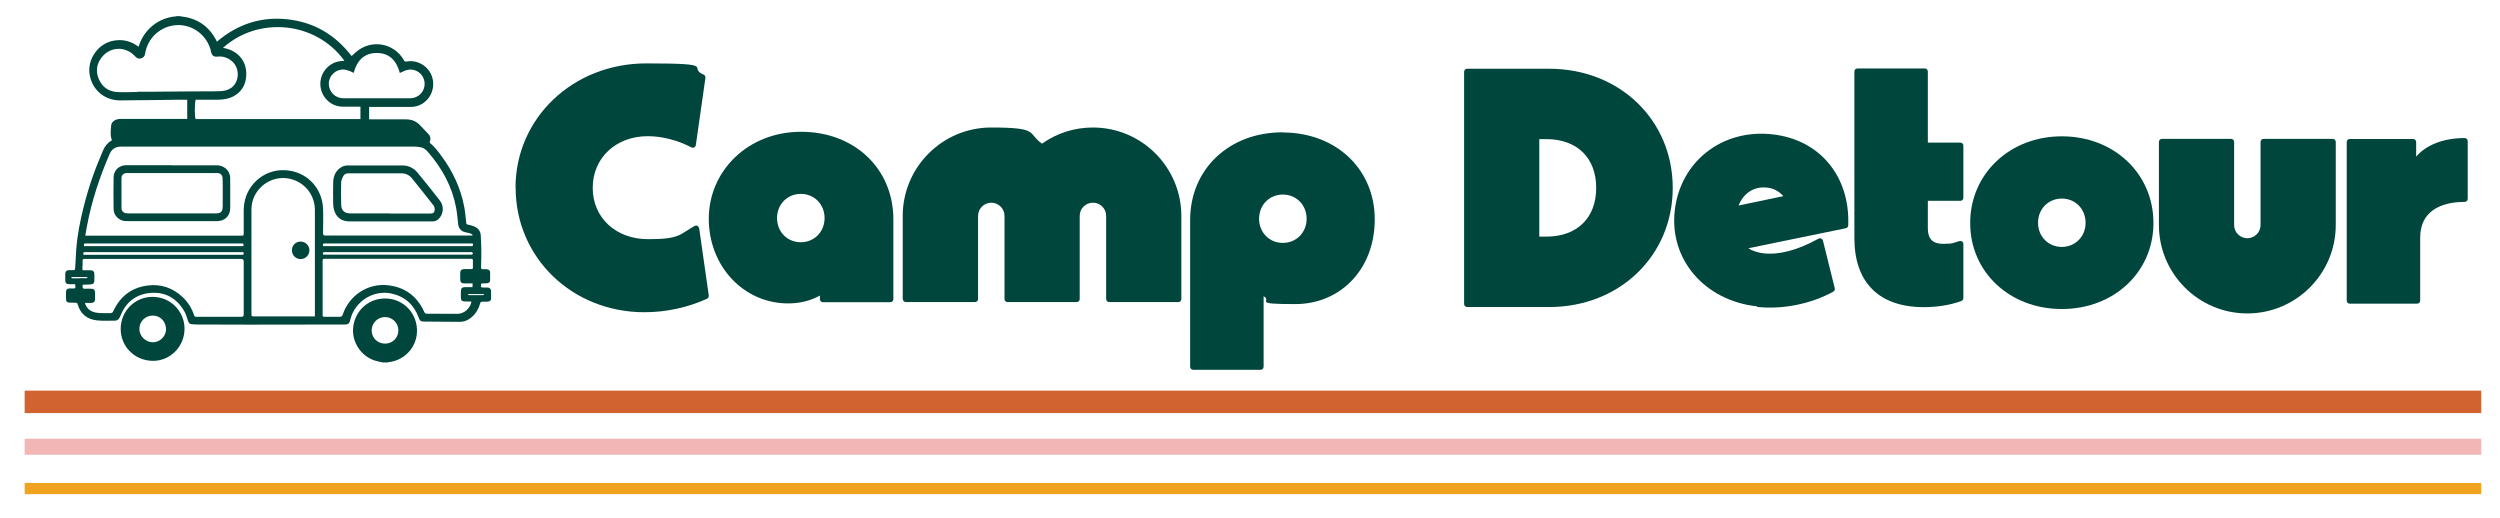 <?xml version="1.0" encoding="utf-8"?>
<svg id="Layer_1" data-name="Layer 1" xmlns="http://www.w3.org/2000/svg" version="1.1" viewBox="21.946 348.936 1871.719 387.615" xmlns:bx="https://boxy-svg.com" width="1871.719px" height="387.615px"><defs><style>
      .cls-1 {
        fill: #f0a31f;
      }

      .cls-1, .cls-2, .cls-3, .cls-4 {
        stroke-width: 0px;
      }

      .cls-2 {
        fill: #d16330;
      }

      .cls-3 {
        fill: #f2b6b6;
      }

      .cls-4 {
        fill: #00463c;
      }
    </style><bx:export><bx:file format="svg" path="CD-logo-2-color.svg"/></bx:export></defs><g><rect class="cls-2" x="40.4" y="641.4" width="1839.2" height="16.8"/><rect class="cls-3" x="40.4" y="677.4" width="1839.2" height="12"/><rect class="cls-1" x="40.4" y="710.5" width="1839.2" height="8.4"/></g><g><path class="cls-4" d="M156.7,361.1c2.3.4,4.6.6,6.8,1.2,9.2,2.5,15.9,8.2,20.3,16.7.1.3.3.6.4.9,0,0,.1.1.2.2,15.3-13,32.9-18.9,52.9-16.7,20,2.2,35.8,11.8,47.9,27.5,1-.9,2.1-1.9,3.1-2.8,11.2-10.1,28.7-7.2,36.1,6,.4.8.8,1,1.8.9,9.1-1.7,18.2,4.5,19.8,13.7,1.7,9.3-4.3,18.3-13.4,20-1.1.2-2.2.3-3.3.3-9.8,0-19.5,0-29.3,0-.5,0-1,0-1.7,0v9.3h1.3c8.7,0,17.4,0,26.2,0,4.5,0,8.1,1.5,11.1,4.9,1.9,2.1,3.9,4.1,5.9,6.2,1.4,1.5,1.8,3.3,1,5.3-.1.4-.2,1,0,1.2,3.7,3,6.4,6.8,9.2,10.6,8.2,11.2,13.9,23.6,16.5,37.3.7,3.6,1,7.4,1.4,11,.2,2.1.1,2.1,2.2,2.5,1.6.3,3.2.8,4.6,1.5,2.6,1.3,4.1,3.6,4.2,6.6.1,3.4.4,6.8.4,10.2,0,4.5,0,9-.2,13.4,0,1.1.3,1.6,1.5,1.5.9,0,1.8,0,2.8,0,1.5.1,2.5,1,2.5,2.5,0,1.9,0,3.8,0,5.8,0,1.3-.9,2.1-2.2,2.2-1.5.1-2.9.2-4.3.2-.1.1-.2.1-.2.2-.4,2.7-.4,2.8,2.3,2.8.7,0,1.4,0,2.2,0,1.8,0,2.8.9,2.9,2.7,0,1.9,0,3.8,0,5.6,0,1.2-.8,2.1-2.1,2.2-1.4.2-2.9.2-4.3.1-1,0-1.5.3-1.8,1.3-1.3,4.7-3.8,8.7-7.9,11.5-2.2,1.5-4.6,2.3-7.3,2.3-8.9,0-17.8-.1-26.7-.2-2.5,0-3.3-.6-4.1-3-3.6-9.7-10.3-15.8-20.4-18-13.6-2.9-27.2,5.8-30.7,19.2-.1.4-.2.9-.3,1.3-.5,1.9-1.5,2.7-3.5,2.7-24.1,0-48.2.1-72.2.1-12.3,0-24.6,0-37-.1-1.8,0-3.7,0-5.5-.2-1.7,0-2.5-.8-3.1-2.5-.8-2.4-1.5-5-2.7-7.1-5.7-9.9-14.4-14.9-25.8-13.8-10.9,1-18.3,7.3-22.3,17.5-.8,2-1.8,3.2-4,3.2-4.5,0-9,.3-13.4-.2-7.3-.8-12.3-4.7-14.4-12-.2-.9-.6-1.2-1.6-1.2-1.6,0-3.2,0-4.8-.1-1.5-.1-2.3-.8-2.3-2.3-.1-2-.1-4.1,0-6.1,0-1.4,1-2.1,2.4-2.2,1.1,0,2.2,0,3.4,0,1,0,1.3-.4,1.2-1.3,0-.5-.1-1-.2-1.9-1.5,0-3.1,0-4.6,0-1.9,0-2.8-.9-2.8-2.8,0-1.7,0-3.4,0-5,0-1.6.8-2.5,2.5-2.7,1.2,0,2.3-.1,3.5,0,1.1,0,1.3-.4,1.4-1.4.2-4.7.5-9.3.8-14,.8-10.9,2.9-21.5,5.6-32.1,3.6-14.6,8.6-28.7,14.6-42.4,1.3-2.9,3.1-5.3,5.9-6.9.2-.1.3-.2.5-.4,0,0,0-.1.1-.2-1.4-3.4-.8-6.9-.6-10.4.1-3.3,3.1-5.4,6.8-5.4,9.2,0,18.5,0,27.7,0,7.1,0,14.2,0,21.2,0h1.3v-14.4c-2.4,0-4.9,0-7.4,0-4.2,0-8.4.1-12.6.2-10.1.1-20.2.2-30.3.3-11.7,0-21-8-22.8-19.5-1.8-11.7,6.8-23.5,18.5-25.3,6.3-1,12.1.3,17.4,4.1.2.2.4.3.8.5.2-.4.3-.8.4-1.2,4.1-12.1,14.8-20.5,27.5-21.5.3,0,.7-.1,1-.2.9,0,1.8,0,2.6,0ZM375.6,525.3c0-.1.1-.3.2-.4-.5-.4-.9-.9-1.5-1.1-1.2-.4-2.4-.7-3.6-.9-3.1-.5-5.3-2.7-5.7-5.8-.5-4.3-.8-8.6-1.6-12.8-3-15.8-10.5-29.4-20.9-41.4-1.4-1.6-3-3.1-5.1-3.6-1.7-.4-3.5-.6-5.3-.6-72.8,0-145.7,0-218.5,0-.3,0-.6,0-1,0-4.1,0-7,1.8-8.6,5.6-7.6,17.5-13.5,35.4-17,54.2-.4,2.2-.8,4.5-1.2,6.9.6,0,1,0,1.4,0,38.6,0,77.3,0,115.9,0,1.1,0,1.3-.4,1.3-1.4,0-5.6,0-11.1,0-16.7,0-2,.1-3.9.4-5.9,2.3-15.4,16.8-27.4,33.9-24.7,14.2,2.2,24.4,13.7,25.1,28.1.3,6.3,0,12.6,0,18.8q0,1.7,1.6,1.7c36.3,0,72.6,0,109,0h1.3ZM188.9,384.8c.5.1.8.2,1.2.2,10.4,2.1,16.9,10.3,16.2,20.8-.4,6.6-3.4,11.8-9.3,15.1-3.6,2-7.6,2.6-11.7,2.7-4.9,0-9.7,0-14.6,0-.8,0-1.6,0-2.3,0-.8,3.3-.8,12.9,0,14.5h123.4v-9.3c-.4,0-.8,0-1.3,0-3.9,0-7.8,0-11.8,0-1.1,0-2.2-.1-3.2-.3-8.2-1.5-14.1-9.2-13.7-17.6.4-8.4,7-15.4,15.2-16.2.9,0,1.8-.2,2.8-.3-21.9-30-64.9-33.1-90.8-9.7ZM257.7,585.8v-1.7c0-26,0-51.9,0-77.9,0-12.2-8.8-22.2-20.9-23.8-13.8-1.8-26.6,9.2-26.6,23.2,0,26.2,0,52.5,0,78.7,0,1.1.3,1.5,1.5,1.5,14.9,0,29.7,0,44.6,0s.8,0,1.4,0ZM85.6,575.7c.1.5.2.7.2.9,1.5,4,4.7,6,8.8,6.5,3.2.4,6.5.2,9.7.3,1.3,0,2-.4,2.5-1.6,5.1-10.9,13.5-17.5,25.6-19.1,10-1.3,18.8,1.7,26.2,8.6,4.1,3.8,6.9,8.4,8.7,13.7.3.8.6,1.1,1.5,1.1,1.4,0,2.7,0,4.1,0,10,0,19.9,0,29.9,0q1.6,0,1.6-1.6c0-13.3,0-26.6,0-39.9q0-1.8-1.8-1.8c-39,0-77.9,0-116.9,0-.2,0-.5,0-.7,0-.8,0-1.1.4-1.2,1.1,0,2.1,0,4.2-.2,6.3,0,.9.4,1.2,1.2,1.1,1.6,0,3.3,0,4.9,0,2,0,2.9,1,2.9,3,0,1.5,0,3,0,4.6,0,2.1-1,2.9-3.1,3-1.9,0-3.8.1-5.7.2,0,.6,0,1,0,1.4,0,1.2.4,1.7,1.7,1.6,1.6-.1,3.3,0,4.9,0,1.8,0,2.6.9,2.7,2.7,0,1.7,0,3.4,0,5.2,0,1.6-.8,2.6-2.5,2.7-1.6.1-3.3,0-5.1,0ZM124.9,417.8c0,0,0-.1,0-.2,4,0,8.1,0,12.1,0,7.5,0,15-.2,22.4-.2,6.7,0,13.4,0,20.2-.1,2.9,0,5.8,0,8.6-.2,3.1-.3,5.9-1.3,8.2-3.5,3.7-3.6,4.7-10.1,2.2-15-2.4-4.9-8.3-8-13.6-7.3-2.8.4-4.5-.7-5-3.5-2.4-11.5-12.5-19.9-24.1-20.1-11.8-.2-22.2,7.9-24.9,19.4-.1.6-.3,1.2-.4,1.9-.2,1.8-1.2,3.1-2.9,3.6-1.8.6-3.3,0-4.6-1.5-6.9-7.6-18.2-7.5-24.7.4-4,4.9-5,10.4-2.6,16.3,2.4,5.9,7,9.5,13.4,10,5.2.4,10.5,0,15.7,0ZM376,561.1c-2.4,0-4.5,0-6.7,0-2,0-2.8-1-2.8-3.1,0-1.5,0-3,0-4.6,0-1.9.9-2.9,2.8-3,1.9,0,3.8,0,5.6,0,.8,0,1.1-.3,1.1-1.1,0-1.8,0-3.5,0-5.3,0-1-.3-1.3-1.3-1.3-36.6,0-73.2,0-109.8,0-1,0-1.4.2-1.4,1.3,0,13.6,0,27.2,0,40.8,0,1,.3,1.3,1.3,1.3,3.9,0,7.8,0,11.6,0,1.2,0,1.7-.4,2.1-1.5,4.8-14.5,18.8-23.8,33.9-22.1,12.8,1.4,21.9,8.3,27.2,20,.5,1,1,1.3,2,1.3,7.6,0,15.3,0,22.9.1,4.9,0,9.6-4.1,10.4-9.2-.5,0-1,0-1.4,0-1.4,0-2.8,0-4.2-.1-1.6-.2-2.3-1-2.3-2.7,0-1.5,0-3,0-4.6,0-2.6.8-3.4,3.4-3.4,1.7,0,3.5,0,5.3,0,0-1,0-1.9.1-3.1ZM286.7,403.5c-1.2-.6-2.2-1.2-3.3-1.5-1.4-.5-2.8-1-4.3-1-5.9-.2-10.9,4.6-11,10.5,0,6,4.7,11,10.8,11,16.7,0,33.4,0,50.1,0,4.5,0,8.5-2.7,10.1-6.8,1.6-4,.6-8.7-2.5-11.7-3.3-3.1-7.9-3.9-12.1-1.9-1,.5-2.1,1-3.2,1.5-2.4-9-7.6-15-17.3-15-9.7,0-14.9,6-17.3,15ZM84.3,539.7h1.9c38.7,0,77.4,0,116.1,0,.3,0,.6,0,1,0,.9.1,1.2-.4,1.1-1.2,0-1.1-.9-.8-1.4-.8-39.1,0-78.1,0-117.2,0-1.5,0-1.6,0-1.4,2ZM84.9,533.2h1.5c38.8,0,77.5,0,116.3,0,.2,0,.5,0,.7,0,.7,0,.9-.2.9-.9,0-1.2-.7-1.1-1.5-1.1-38.8,0-77.6,0-116.4,0-1.6,0-1.7,0-1.6,2ZM319.9,531.2c-18.3,0-36.5,0-54.8,0-.9,0-1.5,0-1.4,1.2,0,1.1.8.8,1.4.8,25,0,50.1,0,75.1,0s23.1,0,34.7,0c1.1,0,1.3-.4,1.2-1.3-.1-1-.9-.7-1.4-.7-18.3,0-36.5,0-54.8,0ZM320,537.7c-18.1,0-36.2,0-54.4,0-.4,0-.8,0-1.2,0-.3.1-.7.4-.7.7-.2,1.1,0,1.2,1.6,1.2,36.4,0,72.7,0,109.1,0,.3,0,.7.1.9,0,.3-.2.7-.6.7-.9,0-.3-.3-.8-.7-1-.4-.2-.9,0-1.3,0-18,0-36.1,0-54.1,0ZM81.3,557.2c1.8,0,3.6,0,5.4,0,.3,0,.6-.3.9-.4-.3-.2-.6-.5-.9-.5-3.6,0-7.1,0-10.7,0-.3,0-.5.3-.8.5.3.2.5.4.8.5,1.8,0,3.5,0,5.3,0ZM378.3,569.9c1.8,0,3.6,0,5.4,0,.3,0,.5-.3.8-.4-.2-.1-.5-.4-.7-.4-3.6,0-7.2,0-10.8,0-.3,0-.5.2-.8.4.3.2.5.4.8.4,1.8,0,3.5,0,5.3,0Z"/><path class="cls-4" d="M308.6,620.3c-2.1-.5-4.2-.8-6.3-1.5-10.1-3.4-16.8-13.6-16-24.1.9-11.1,8.8-20,19.5-21.9,13.6-2.4,26.1,6.4,28.1,20.2,2,13.9-8,25.8-21.2,27.1-.4,0-.7.2-1,.2h-3.1ZM310.2,606.2c5.6,0,10-4.3,10-9.9,0-5.5-4.4-10-10-10-5.5,0-10,4.5-10,10,0,5.6,4.4,9.9,10,9.9Z"/><path class="cls-4" d="M160.1,595.1c0,13.2-10.6,24-23.5,24-13.6,0-24.3-10.5-24.3-23.9,0-13.3,10.5-24,23.8-24,14.3,0,24.1,11.7,24,23.9ZM146.2,595.2c0-5.6-4.3-10-9.9-10-5.6,0-10,4.4-10,10,0,5.4,4.7,10,10.1,10,5.4,0,9.9-4.6,9.9-10Z"/><path class="cls-4" d="M150.6,472.7c11.3,0,22.6,0,33.8,0,4.8,0,9.8,3.5,9.9,9.7,0,7.5,0,15,0,22.4,0,5.8-4.1,9.7-9.9,9.7-21.9,0-43.8,0-65.7,0-1.2,0-2.4,0-3.6-.1-4.4-.6-8-4.3-8.1-8.8-.1-8-.2-15.9,0-23.9,0-5.3,4.2-9.1,9.5-9.1,11.4,0,22.7,0,34.1,0ZM150.7,478.5c-11.3,0-22.5,0-33.8,0-2.4,0-4,1.5-4,3.8,0,7.5,0,15,0,22.5,0,2,1.3,3.4,3.4,3.8.6,0,1.2.1,1.8.1,21.8,0,43.7,0,65.5,0,.7,0,1.4,0,2.1-.2,1.5-.3,2.6-1.5,2.8-3,.1-.7.2-1.5.2-2.3,0-5.3,0-10.6,0-15.8,0-1.7,0-3.4-.1-5-.2-2.7-1.6-3.9-4.3-3.9-11.2,0-22.3,0-33.5,0Z"/><path class="cls-4" d="M313.9,514.7c-10.1,0-20.2,0-30.4,0-5.9,0-10-3.1-11.5-8.8-.4-1.4-.6-2.9-.6-4.4,0-5.4-.2-10.8,0-16.2.2-5.1,2.2-9.3,7-11.7,1.1-.5,2.4-.8,3.6-.8,13.8,0,27.5,0,41.3,0,4.8,0,8.7,2.2,11.6,5.8,5.5,6.7,11,13.6,16.3,20.4,2.9,3.7,3,8.8.3,12.5-1.5,2.2-3.5,3.3-6.2,3.2-10.5,0-21,0-31.6,0ZM313.6,508.8c10.2,0,20.5,0,30.7,0,1.9,0,3-.7,3.1-3,0-1.1-.3-2.4-1-3.2-5.2-6.7-10.6-13.4-15.9-20-2-2.5-4.7-3.9-8-3.9-13.2,0-26.5,0-39.7,0-1.7,0-3.1.6-3.8,2-.7,1.4-1.5,2.9-1.6,4.4-.2,5.7-.2,11.4,0,17.1.1,4.4,2.5,6.5,6.8,6.5,9.8,0,19.6,0,29.4,0Z"/><path class="cls-4" d="M240.5,536.3c0-3.7,2.8-6.5,6.5-6.5,3.6,0,6.6,2.9,6.6,6.5,0,3.6-2.9,6.6-6.5,6.6-3.7,0-6.6-2.8-6.6-6.6Z"/></g><g><path class="cls-4" d="M407.9,489.6c0-52.3,43-93.2,97.9-93.2s30.2,3,42.9,8.4c1,.4,1.5,1.4,1.4,2.4l-7.2,50.4c-.1.7-.6,1.4-1.2,1.7-.7.3-1.5.3-2.1,0-10.2-5.4-22.1-8.4-32.7-8.4-23.9,0-41.2,16.3-41.2,38.7s17.4,38.4,41.4,38.4,23.3-3.4,34.9-9.9c.7-.4,1.5-.4,2.1,0,.7.3,1.1,1,1.3,1.7l7.2,50.4c.1,1-.4,2-1.3,2.4-14.5,6.6-30.7,10.1-46.9,10.1-54.1,0-96.4-40.9-96.4-93.2Z"/><path class="cls-4" d="M621.7,447.6c40,0,69.1,27.6,69.1,65.6v59.7c0,1.3-1,2.3-2.3,2.3h-50.4c-1.3,0-2.3-1-2.3-2.3v-2.7c-7,3.9-15,5.9-23.8,5.9-33.3,0-59.4-27.8-59.4-63.4s29.1-65.1,69.1-65.1h0ZM639.3,512.2c0-10.3-7.7-18.1-17.8-18.1s-17.8,7.8-17.8,18.1,7.7,18.1,17.8,18.1,17.8-7.8,17.8-18.1Z"/><path class="cls-4" d="M697.8,572.8v-62.2c0-36.5,29.7-66.2,66.2-66.2s26.8,4.2,38.1,12.1c11.2-8,24.4-12.1,38.1-12.1,36.5,0,66.2,29.7,66.2,66.2v62.2c0,1.3-1,2.3-2.3,2.3h-51.7c-1.3,0-2.3-1-2.3-2.3v-62.2c0-5.5-4.4-9.9-9.9-9.9s-9.9,4.4-9.9,9.9v62.2c0,1.3-1,2.3-2.3,2.3h-51.7c-1.3,0-2.3-1-2.3-2.3v-62.2c0-5.5-4.5-9.9-9.9-9.9s-9.9,4.4-9.9,9.9v62.2c0,1.3-1,2.3-2.3,2.3h-51.7c-1.3,0-2.3-1-2.3-2.3Z"/><path class="cls-4" d="M982.1,448.1c40.1,0,69.1,27.4,69.1,65.1s-26.1,63.4-59.4,63.4-16.8-2-23.8-5.9v52.8c0,1.3-1,2.3-2.3,2.3h-50.4c-1.3,0-2.3-1-2.3-2.3v-109.9c0-38,29.1-65.6,69.1-65.6h0ZM1000.2,512.7c0-10.3-7.7-18.1-17.8-18.1s-17.8,7.8-17.8,18.1,7.7,18.1,17.8,18.1,17.8-7.8,17.8-18.1Z"/><path class="cls-4" d="M1118.1,576.6v-173.9c0-1.3,1-2.3,2.3-2.3h61.4c52.7,0,92.5,38.4,92.5,89.2s-39.8,89.2-92.5,89.2h-61.4c-1.3,0-2.3-1-2.3-2.3ZM1174.4,453.2v72.9h5.2c23.1,0,37.4-14,37.4-36.5s-14.3-36.5-37.4-36.5h-5.2Z"/><path class="cls-4" d="M1337.4,578.3c-39.2-4.3-65.7-35.1-61.6-71.6,4.1-36.8,35.5-61.4,73.1-57.2,35.4,3.9,58.2,31.3,56.8,68.1,0,1.1-.8,2-1.8,2.2l-73,15c3.1,2,7,3.3,11.5,3.8,11.7,1.3,25.5-2.4,41.1-11,.6-.3,1.4-.4,2,0,.7.3,1.1.9,1.3,1.6l8.8,35.5c.3,1-.2,2.1-1.1,2.6-16.7,9.2-38.1,13.5-57.1,11.4h0ZM1323.6,502.8l33.5-7c-3.1-3.6-7.3-5.9-12.2-6.4-9.6-1.1-17.5,4-21.3,13.4h0Z"/><path class="cls-4" d="M1410.3,527.1v-124.6c0-1.3,1-2.3,2.3-2.3h50.4c1.3,0,2.3,1,2.3,2.3v53.2h24.3c1.3,0,2.3,1,2.3,2.3v39c0,1.3-1,2.3-2.3,2.3h-24.3v20.6c0,7.9,3.6,11.6,11.4,11.6s7.3-.7,12.3-2.1c.7-.2,1.4,0,2,.4.6.4.9,1.1.9,1.8v40.5c0,1-.6,1.8-1.5,2.2-8.2,3-17.9,4.6-28.1,4.6-33.5,0-52-18.4-52-51.7Z"/><path class="cls-4" d="M1634.2,515.9c0,36.7-29.5,64.4-68.6,64.4s-68.6-27.7-68.6-64.4,29.5-64.9,68.6-64.9,68.6,27.9,68.6,64.9ZM1583.4,515.7c0-10.3-7.7-18.1-17.8-18.1s-17.8,7.8-17.8,18.1,7.7,18.1,17.8,18.1,17.8-7.8,17.8-18.1Z"/><path class="cls-4" d="M1770.7,455.2v62.2c0,36.5-29.7,66.2-66.2,66.2s-66.2-29.7-66.2-66.2v-62.2c0-1.3,1-2.3,2.3-2.3h51.7c1.3,0,2.3,1,2.3,2.3v62.2c0,5.5,4.5,9.9,9.9,9.9s9.9-4.4,9.9-9.9v-62.2c0-1.3,1-2.3,2.3-2.3h51.7c1.3,0,2.3,1,2.3,2.3Z"/><path class="cls-4" d="M1867.2,452.3c1.3,0,2.3,1,2.3,2.3v43.2c0,1.3-1,2.3-2.3,2.3-12.5,0-33.3,3.5-33.3,27v46.9c0,1.3-1,2.3-2.3,2.3h-50.4c-1.3,0-2.3-1-2.3-2.3v-118.7c0-1.3,1-2.3,2.3-2.3h47.4c1.3,0,2.3,1,2.3,2.3v10.9c7.5-8.8,20.5-13.9,36.3-13.9h0Z"/></g></svg>